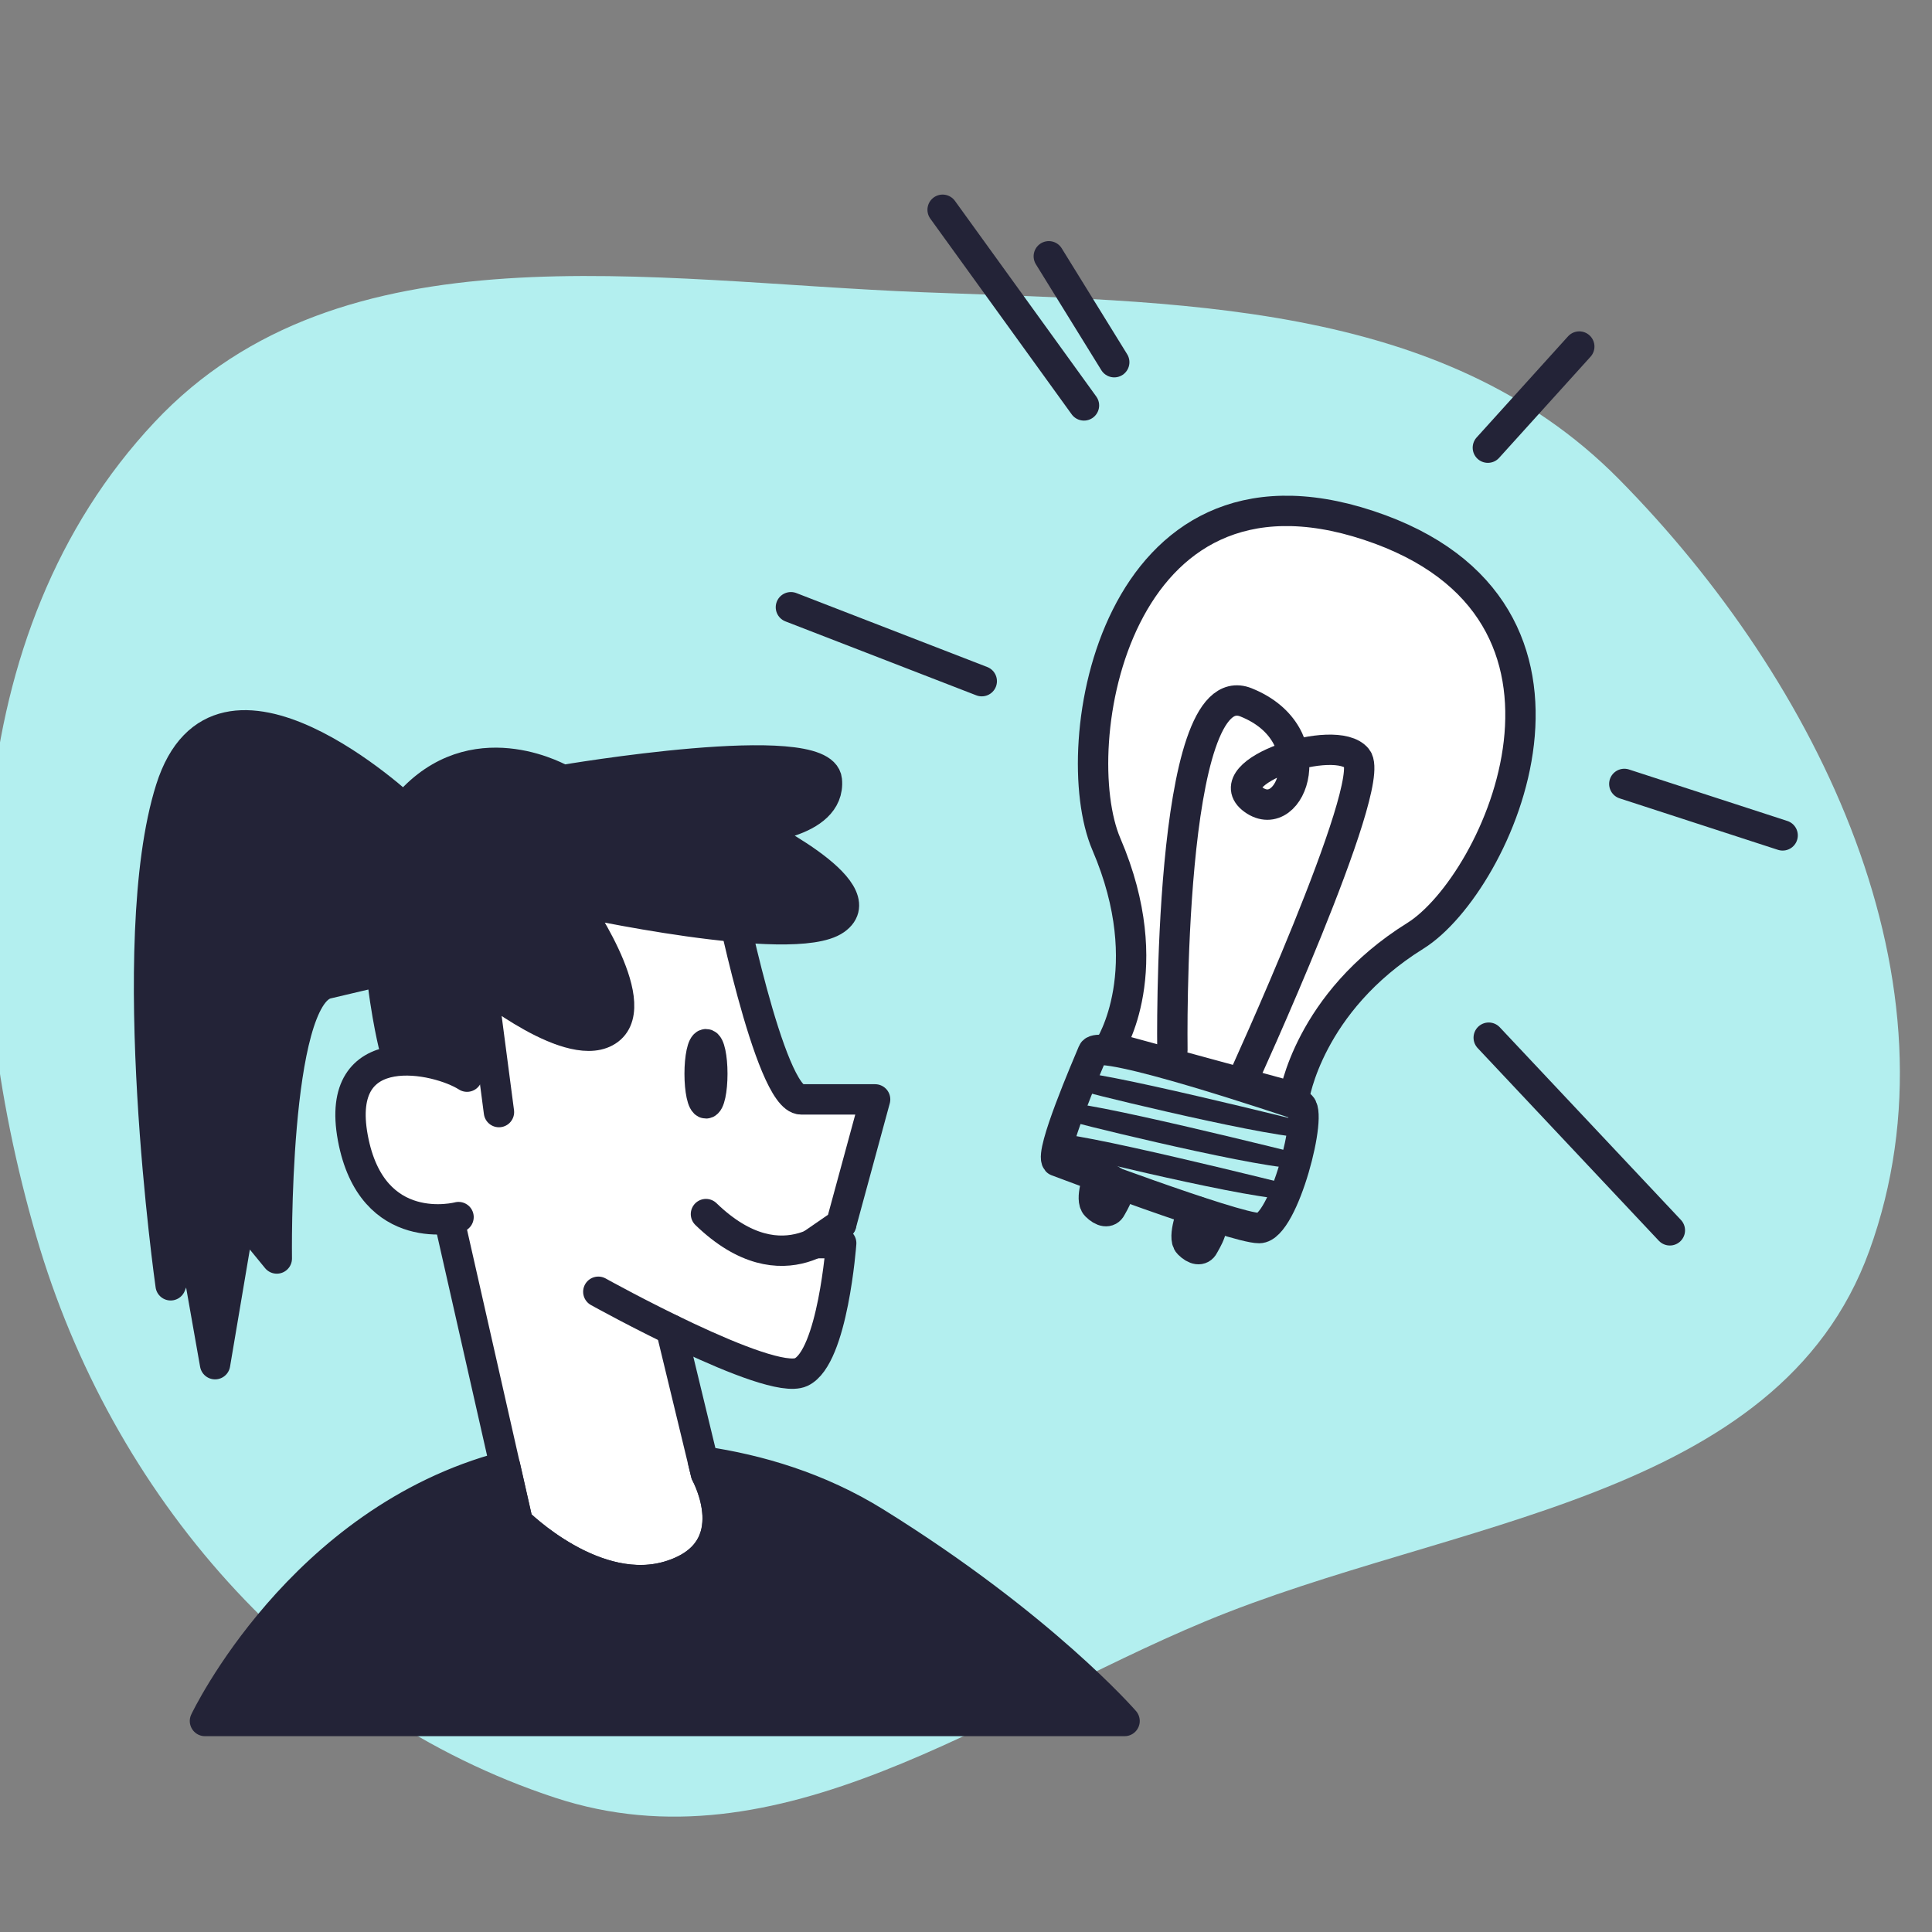 <?xml version="1.0" encoding="UTF-8"?> <svg xmlns="http://www.w3.org/2000/svg" width="700" height="700" viewBox="0 0 700 700" fill="none"><rect x="0" y="0" width="700" height="700" fill="#808080" stroke="none"/><g clip-path="url(#clip0_21_5673)"><path fill-rule="evenodd" clip-rule="evenodd" d="M334.236 105.883C425.79 109.448 522.173 108.429 586.567 173.609C659.003 246.929 712.412 356.237 677.306 453.14C644.383 544.021 525.875 550.331 436.635 587.471C357.615 620.357 282.383 678.088 201.083 651.331C108.886 620.988 40.324 541.305 13.195 448.112C-16.041 347.685 -15.564 229.233 55.997 152.949C123.705 80.772 235.347 102.033 334.236 105.883Z" fill="#B3EFEF"></path><path d="M189.21 551.094L162.21 442.094H150.21L132.21 429.094L129.21 393.594L142.21 386.594L177.71 389.594L173.71 362.594L192.46 370.594L211.21 378.594L223.71 364.594L211.21 330.094L253.21 337.594L265.71 340.094L289.21 401.094H315.71L300.71 449.594V486.094L289.21 501.594L244.71 486.094L253.21 526.094L260.21 562.094L240.21 576.594L204.21 567.594L189.21 551.094Z" fill="white"></path><path d="M135.71 318.594C131.71 329.394 137.377 366.094 140.71 383.094L177.71 390.094L174.21 361.594C180.543 365.927 194.51 375.194 199.71 377.594C206.21 380.594 217.21 379.594 222.21 370.594C227.21 361.594 213.21 338.594 209.71 331.094C206.21 323.594 278.71 341.094 286.21 341.594C293.71 342.094 303.21 337.594 304.71 329.594C305.91 323.194 286.21 309.594 276.21 303.594C280.543 302.594 290.41 299.694 295.21 296.094C301.21 291.594 297.21 285.594 294.21 280.594C291.21 275.594 247.71 278.594 231.21 283.094C214.71 287.594 203.71 283.094 193.21 280.594C182.71 278.094 165.71 282.594 156.71 286.094C147.71 289.594 140.71 305.094 135.71 318.594Z" fill="#232337"></path><path d="M166.138 440.974C166.138 440.974 134.728 449.414 127.838 412.254C120.948 375.094 158.48 383.204 169.21 390.094" stroke="#232337" stroke-width="11" stroke-linecap="round" stroke-linejoin="round"></path><path d="M146.581 293.03C146.581 293.03 79.451 230.03 61.831 285.93C44.211 341.83 61.831 465.69 61.831 465.69L69.491 446.53L77.921 494.27L87.111 439.89L100.291 455.98C100.291 455.98 98.941 361.04 118.511 356.4L138.091 351.78" fill="#232337"></path><path d="M146.581 293.03C146.581 293.03 79.451 230.03 61.831 285.93C44.211 341.83 61.831 465.69 61.831 465.69L69.491 446.53L77.921 494.27L87.111 439.89L100.291 455.98C100.291 455.98 98.941 361.04 118.511 356.4L138.091 351.78" stroke="#232337" stroke-width="11" stroke-linecap="round" stroke-linejoin="round"></path><path d="M163 443L187.581 551.52C187.581 551.52 215.921 579.86 243.501 570.67C271.081 561.48 255.781 533.91 255.781 533.91L243.161 481.72" stroke="#232337" stroke-width="11" stroke-linecap="round" stroke-linejoin="round"></path><path d="M263.451 320.97C263.451 320.97 278.771 398.33 290.261 398.33H317.071L304.781 443.52L294.781 450.42H304.781C304.781 450.42 301.781 491.78 290.261 497.14C278.741 502.5 216.781 468.03 216.781 468.03" stroke="#232337" stroke-width="11" stroke-linecap="round" stroke-linejoin="round"></path><path d="M180.781 402.93L174.651 356.2C174.651 356.2 207.591 383.01 220.651 373.06C233.711 363.11 207.651 326.33 207.651 326.33C207.651 326.33 287.311 343.95 302.651 333.23C317.991 322.51 272.011 300.29 272.011 300.29C272.011 300.29 301.121 298.76 299.581 282.67C298.041 266.58 203.841 282.67 203.841 282.67C203.841 282.67 173.971 265.06 150.221 288.8C126.471 312.54 142.561 378.32 142.561 378.32" stroke="#232337" stroke-width="11" stroke-linecap="round" stroke-linejoin="round"></path><path d="M255.791 399.77C257.061 399.77 258.091 394.971 258.091 389.05C258.091 383.13 257.061 378.33 255.791 378.33C254.521 378.33 253.491 383.13 253.491 389.05C253.491 394.971 254.521 399.77 255.791 399.77Z" stroke="#232337" stroke-width="11" stroke-linecap="round" stroke-linejoin="round"></path><path d="M304.781 443.52C304.781 443.52 284.271 467.46 255.781 439.89" stroke="#232337" stroke-width="11" stroke-linecap="round" stroke-linejoin="round"></path><path d="M468.911 397.57C468.911 397.57 474.061 363.18 512.781 339.08C542.951 320.29 588.321 220.91 495.861 190.35C403.781 159.92 385.591 270.25 400.861 305.86C420.341 351.28 402.011 379.33 402.011 379.33L468.911 397.57Z" fill="white" stroke="#232337" stroke-width="11" stroke-linecap="round" stroke-linejoin="round"></path><path d="M398.021 426.27C398.021 426.27 394.841 434.52 397.161 436.86C399.481 439.2 401.651 439.47 402.601 437.58C403.551 435.69 406.951 431.03 403.701 428.35C400.451 425.67 398.021 426.27 398.021 426.27Z" stroke="#232337" stroke-width="11" stroke-linecap="round" stroke-linejoin="round"></path><path d="M432.131 438.69C432.131 438.69 428.351 448.28 430.671 450.62C432.991 452.96 435.151 453.23 436.111 451.34C437.071 449.45 440.941 443.81 437.691 441.13C434.441 438.45 432.131 438.69 432.131 438.69Z" stroke="#232337" stroke-width="11" stroke-linecap="round" stroke-linejoin="round"></path><path d="M382.951 420.68C382.951 420.68 447.311 445.01 456.231 444.96C465.151 444.91 476.091 402.13 470.981 400.44C465.871 398.75 398.191 375.89 395.981 381.19C393.771 386.49 380.311 417.66 382.951 420.68Z" stroke="#232337" stroke-width="11" stroke-linecap="round" stroke-linejoin="round"></path><path d="M476.911 407.52C476.911 407.52 391.371 386.09 389.061 388.78C386.751 391.47 385.581 393.54 393.721 395.78C401.861 398.02 474.261 415.55 475.581 411.55L476.911 407.52Z" fill="#232337"></path><path d="M473.231 418.63C473.231 418.63 387.691 397.19 385.391 399.88C383.091 402.57 381.901 404.64 390.041 406.88C398.181 409.12 470.581 426.66 471.901 422.66L473.231 418.63Z" fill="#232337"></path><path d="M469.551 429.78C469.551 429.78 384.011 408.35 381.711 411.04C379.411 413.73 378.221 415.8 386.371 418.04C394.521 420.28 466.901 437.78 468.221 433.78L469.551 429.78Z" fill="#232337"></path><path d="M539.391 375.97L605.021 445.77" stroke="#232337" stroke-width="11" stroke-linecap="round" stroke-linejoin="round"></path><path d="M588.521 284.03L645.881 302.68" stroke="#232337" stroke-width="11" stroke-linecap="round" stroke-linejoin="round"></path><path d="M539.081 162.2L572.201 125.56" stroke="#232337" stroke-width="11" stroke-linecap="round" stroke-linejoin="round"></path><path d="M403.711 131.23L380.001 92.86" stroke="#232337" stroke-width="11" stroke-linecap="round" stroke-linejoin="round"></path><path d="M392.741 146.89L341.531 76" stroke="#232337" stroke-width="11" stroke-linecap="round" stroke-linejoin="round"></path><path d="M355.711 246.8L286.561 220.01" stroke="#232337" stroke-width="11" stroke-linecap="round" stroke-linejoin="round"></path><path d="M449.991 391.86C449.991 391.86 499.321 284.34 491.661 274.78C484.001 265.22 440.341 279.78 454.131 289.72C467.921 299.66 480.131 265.97 451.451 254.48C422.771 242.99 424.781 380.39 424.781 380.39" stroke="#232337" stroke-width="11" stroke-linecap="round" stroke-linejoin="round"></path><path d="M317.071 551.52C296.661 538.86 274.781 532.45 254.731 529.52L255.791 533.94C255.791 533.94 271.111 561.51 243.541 570.7C215.971 579.89 187.621 551.55 187.621 551.55L183.031 531.29C108.731 550.86 74.261 623.55 74.261 623.55H407.451C407.451 623.55 377.581 589.06 317.071 551.52Z" fill="#232337" stroke="#232337" stroke-width="11" stroke-linecap="round" stroke-linejoin="round"></path></g><defs><clipPath id="clip0_21_5673"><rect width="700" height="700" fill="white"></rect></clipPath></defs></svg> 